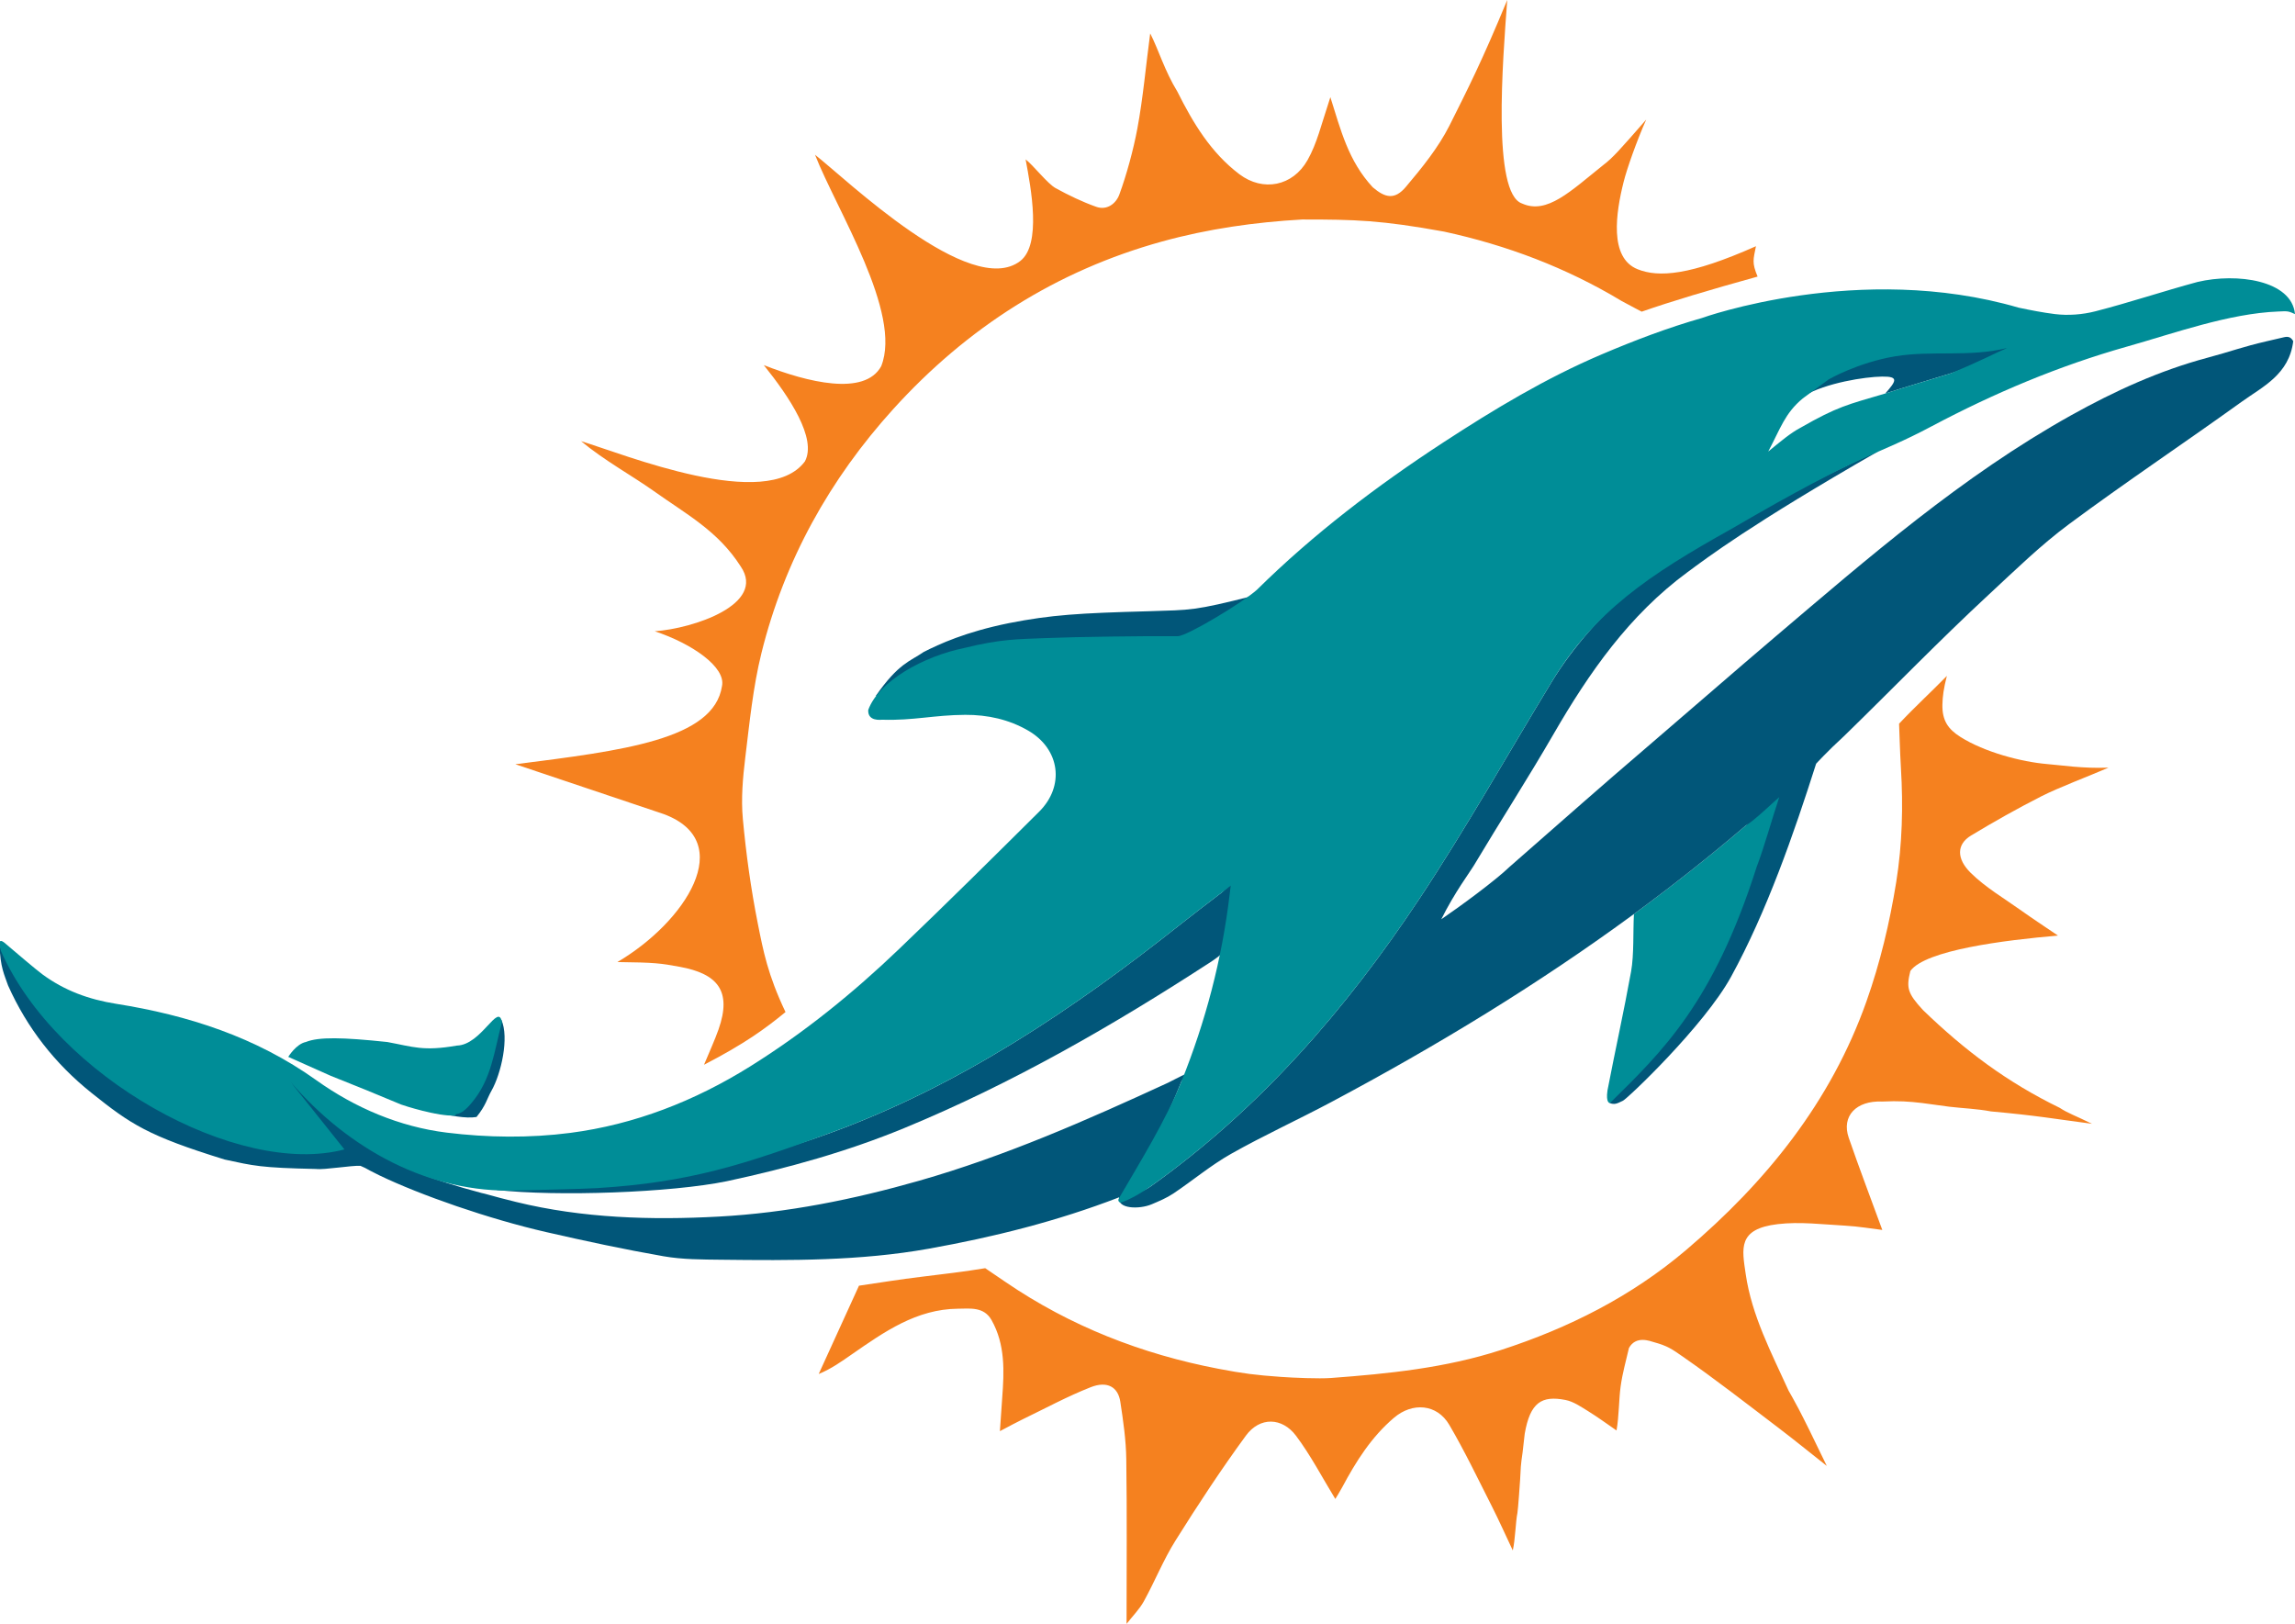 <?xml version="1.0" encoding="UTF-8" standalone="no"?>
<!-- Created with Inkscape (http://www.inkscape.org/) -->

<svg
   xmlns:dc="http://purl.org/dc/elements/1.1/"
   xmlns:cc="http://creativecommons.org/ns#"
   xmlns:rdf="http://www.w3.org/1999/02/22-rdf-syntax-ns#"
   xmlns:svg="http://www.w3.org/2000/svg"
   xmlns="http://www.w3.org/2000/svg"
   xmlns:sodipodi="http://sodipodi.sourceforge.net/DTD/sodipodi-0.dtd"
   xmlns:inkscape="http://www.inkscape.org/namespaces/inkscape"
   id="svg3004"
   version="1.1"
   inkscape:version="0.48.4 r9939"
   width="998.743"
   height="706.654"
   xml:space="preserve"
   sodipodi:docname="2013_miami_dolphins_logo.svg"><defs
     id="defs3008"><clipPath
       clipPathUnits="userSpaceOnUse"
       id="clipPath3018"><path
         d="M 0,648 1702,648 1702,0 0,0 0,648 z"
         id="path3020"
         inkscape:connector-curvature="0" /></clipPath></defs><sodipodi:namedview
     pagecolor="#ffffff"
     bordercolor="#666666"
     borderopacity="1"
     objecttolerance="10"
     gridtolerance="10"
     guidetolerance="10"
     inkscape:pageopacity="0"
     inkscape:pageshadow="2"
     inkscape:window-width="1330"
     inkscape:window-height="666"
     id="namedview3006"
     showgrid="false"
     fit-margin-top="0"
     fit-margin-left="0"
     fit-margin-right="0"
     fit-margin-bottom="0"
     inkscape:zoom="0.49854767"
     inkscape:cx="448.60942"
     inkscape:cy="419.24984"
     inkscape:window-x="434"
     inkscape:window-y="322"
     inkscape:window-maximized="0"
     inkscape:current-layer="g3012" /><g
     id="g3012"
     inkscape:groupmode="layer"
     inkscape:label="2013_miami_dolphins"
     transform="matrix(1.25,0,0,-1.25,-74.304,728.569)"><g
       id="g3038"
       transform="translate(222.679,198.974)"><path
         d="M 0,0 C -4.576,-3.784 -9.084,-5.043 -14.84,-2.637 -21.175,-0.209 -4.675,-6.268 2.661,-4.978 5.985,-0.88 6.273,1.354 7.891,4.201 c 3.32,5.852 6.222,18.399 3.419,24.661 C 7.025,19.328 7.89,6.521 0,0"
         style="fill:#015679;fill-opacity:1;fill-rule:nonzero;stroke:none"
         id="path3040"
         inkscape:connector-curvature="0"
         sodipodi:nodetypes="cccccc" /></g><g
       id="g3042"
       transform="translate(171.634,210.709)"><path
         d="m 3.009,-2.407 c 11.421,-4.517 13.078,-5.267 24.424,-9.963 0.649,-0.269 13.138,-4.339 19.002,-3.808 -0.261,1.204 1.238,-0.947 5.613,4.442 C 58.935,-3.609 59.876,6.188 62.555,16.324 61.265,23.291 55.435,8.347 46.86,8.144 35.094,6.096 31.698,7.719 22.649,9.385 6.925,11.041 -1.179,11.201 -5.695,9.396 -9.085,8.726 -11.834,4.212 -11.834,4.212"
         style="fill:#008d97;fill-opacity:1;fill-rule:nonzero;stroke:none"
         id="path3044"
         inkscape:connector-curvature="0"
         sodipodi:nodetypes="ccccccccc" /></g><g
       id="g3046"
       transform="translate(670.991,280.954)"><path
         d="M 3.209,5.015 C 5.85,11.9 6.149,13.977 8.501,20.973 c -0.393,0.285 1.22,5.585 0.826,5.87 C 6.077,24.398 -0.727,17.107 -3.811,14.469 -16.419,3.681 -29.405,-6.542 -42.701,-16.3 c -0.34,-5.944 0.071,-14.131 -0.995,-20.042 -2.497,-13.841 -5.563,-27.577 -8.219,-41.39 -0.63,-4.413 0.809,-4.368 0.854,-4.41 6.738,4.571 10.059,8.212 11.132,9.114 20.23,19.337 28.291,37.926 39.528,67.612"
         style="fill:#008d97;fill-opacity:1;fill-rule:nonzero;stroke:none"
         id="path3048"
         inkscape:connector-curvature="0"
         sodipodi:nodetypes="cccccccccc" /></g><g
       id="g3050"
       transform="translate(852.395,464.333)"><path
         d="M -3.829,-0.284 C -12.018,-2.159 -16.358,-3.858 -24.475,-6.027 c -16.711,-4.467 -32.32,-11.612 -47.376,-20.002 -37.973,-21.166 -70.569,-49.534 -103.467,-77.479 -14.186,-12.051 -28.198,-24.306 -42.338,-36.41 -20.95,-17.937 -28.303,-24.593 -49.693,-43.289 -4.935,-4.77 -17.217,-13.804 -23.825,-18.295 4.69,9.443 10.054,16.525 11.271,18.602 9.16,15.355 18.866,30.39 27.815,45.865 12.402,21.445 26.371,41.457 46.634,56.365 7.068,5.201 21.819,16.475 66.221,41.968 -1.837,-0.005 -43.004,-20.968 -44.531,-21.588 -26.505,-10.872 -54.074,-34.069 -69.029,-58.67 -15.28,-25.135 -29.709,-50.829 -45.949,-75.326 -25.529,-38.509 -55.576,-73.128 -93.531,-100.165 -2.647,-1.886 -5.971,-2.819 -9.164,-3.736 0.045,0.077 0.087,0.155 0.132,0.231 7.608,13.066 14.222,26.404 19.732,40.148 l 2.303,2.85 c -3.046,-1.327 -5.941,-2.956 -7.083,-3.481 -28.223,-13.006 -56.609,-25.524 -86.609,-34.092 -22.842,-6.526 -46.004,-11.188 -69.683,-12.475 -23.675,-1.289 -47.488,-0.564 -70.562,5.072 -3.687,0.901 -7.358,1.853 -10.996,2.886 -0.385,0.073 -0.766,0.157 -1.133,0.261 -36.002,9.648 -39.247,16.313 -53.911,26.946 -3.652,3.875 -8.593,11.321 -14.749,15.126 4.208,-7.031 10.621,-17.271 14.832,-24.308 -36.96,-9.819 -94.596,24.495 -113.93,68.522 0.22,-7.739 1.685,-10.34 2.939,-14.021 6.597,-14.784 16.332,-27.245 29.015,-37.391 13.77,-11.012 19.636,-14.963 46.43,-23.245 10.091,-2.176 12.363,-2.864 31.788,-3.278 2.83,-0.377 12.646,1.317 15.484,1.084 3.537,-1.574 -0.014,-0.042 6.547,-3.295 14.337,-6.902 38.082,-15.176 58.118,-19.764 13.549,-3.104 27.157,-6.025 40.845,-8.414 6.587,-1.149 13.418,-1.129 20.145,-1.207 24.141,-0.281 48.273,-0.436 72.193,3.844 22.561,4.039 44.696,9.558 66.273,17.89 -0.767,-4.073 7.019,-4.256 11.315,-2.433 2.587,1.097 5.235,2.201 7.555,3.753 6.754,4.524 13.041,9.831 20.089,13.807 11.384,6.426 23.315,11.871 34.864,18.02 36.665,19.516 72.029,40.99 105.389,65.473 13.295,9.758 26.282,19.981 38.89,30.769 2.95,1.652 10.397,8.876 11.709,9.914 -2.351,-6.996 -5.258,-17.498 -7.898,-24.383 -15.057,-47.247 -32.778,-64.124 -51.086,-82.142 1.622,-0.525 2.323,-0.264 4.507,0.812 1.405,0.501 28.345,26.115 37.724,43.238 12.371,22.588 21.772,49.571 29.587,74.121 0,0 3.941,4.332 9.782,9.674 17.05,16.597 33.07,33.215 50.529,49.385 9.023,8.357 17.882,17.033 27.727,24.334 19.711,14.619 40.148,28.256 60.077,42.584 7.419,5.336 16.55,9.504 17.992,21.117 C 4.721,0.998 3.89,1.506 2.269,1.135"
         style="fill:#015679;fill-opacity:1;fill-rule:nonzero;stroke:none"
         id="path3052"
         inkscape:connector-curvature="0"
         sodipodi:nodetypes="cccccccccccccscccccccccccccccccccccccccccccccccccccccscccc" /></g><g
       id="g3054"
       transform="translate(63.418,250.968)" /><g
       id="g3058"
       transform="translate(263.528,166.214)"><path
         d="m 49.043,5.439 c 21.105,4.52 41.849,10.29 61.834,18.541 37.525,15.499 72.533,35.655 106.489,57.731 1.253,0.814 4.391,2.889 4.684,4.27 1.413,6.645 2.372,11.139 2.38,17.827 1.893,0.744 1.192,5.293 1.274,6.04 -1.287,-0.733 -3.94,-3.701 -5.17,-4.477 -4.71,-3.6 -9.149,-6.973 -13.507,-10.425 C 169.704,65.376 130.345,38.879 85.443,22.396 55.197,11.292 23.691,5.106 -8.726,3.121 -16.361,2.915 -24.43,3.708 -31.306,2.385 -10.072,0.023 29.612,1.42 49.043,5.439 z"
         style="fill:#015679;fill-opacity:1;fill-rule:nonzero;stroke:none"
         id="path3060"
         inkscape:connector-curvature="0"
         sodipodi:nodetypes="cccccccccccc" /></g><g
       id="g3062"
       transform="translate(421.565,360.695)"><path
         d="m 3.829,-1.418 c 10.292,-0.525 18.526,1.04 29.644,0.261 24.601,-1.724 29.587,6.04 40.831,15.921 C 53.349,9.459 52.677,9.858 37.821,9.369 13.606,8.712 3.889,8.133 -10.882,5.224 -26.067,2.141 -35.119,-2.07 -40.532,-4.806 c -4.715,-3.281 -8.716,-3.848 -16.704,-15.335 8.771,0.005 46.744,18.502 55.535,18.866"
         style="fill:#015679;fill-opacity:1;fill-rule:nonzero;stroke:none"
         id="path3064"
         inkscape:connector-curvature="0"
         sodipodi:nodetypes="cscccccc" /></g><g
       id="g3066"
       transform="translate(715.781,445.86)"><path
         d="m 0,0 c 7.517,2.427 15.116,4.625 22.67,6.964 5.557,1.722 17.39,6.756 22.762,9.077 -3.609,0.48 -16.728,-0.609 -19.824,-0.734 -8.478,-0.343 -12.146,-0.367 -20.622,-0.732 -11.338,-0.489 -23.038,-3.48 -33.492,-15.472 C -20.504,3.753 -7.058,5.81 -1.112,5.894 4.833,5.978 3.846,4.374 0,0"
         style="fill:#015679;fill-opacity:1;fill-rule:nonzero;stroke:none"
         id="path3068"
         inkscape:connector-curvature="0"
         sodipodi:nodetypes="ccccccsc" /></g><g
       id="g3070"
       transform="translate(691.487,448.373)"><path
         d="m 4.613,2.407 c 0,0 10.191,5.896 23.263,8.05 12.809,2.111 25.67,-0.405 38.84,2.871 C 61.345,11.007 58.338,9.182 46.964,4.451 39.41,2.112 31.811,-0.086 24.294,-2.513 11.198,-6.371 7.681,-7.031 -5.193,-14.419 c -3.509,-1.848 -6.968,-4.793 -11.253,-8.296 4.282,8.033 5.771,13.307 12.034,18.502 M -530.882,-242.165 c 20.201,-23.455 48.293,-38.838 78.728,-37.799 5.152,0.141 22.873,0.511 28.005,0.825 32.417,1.986 51.387,8.272 81.633,19.375 44.902,16.484 84.261,42.981 121.584,72.55 4.358,3.452 8.797,6.824 13.507,10.425 1.265,0.967 2.538,1.941 3.848,2.949 -0.025,-0.227 -0.058,-0.451 -0.082,-0.679 -0.082,-0.747 -0.183,-1.484 -0.271,-2.228 -2.714,-22.964 -8.472,-44.493 -16.735,-65.101 -5.51,-13.744 -14.23,-27.784 -21.837,-40.85 -0.647,-1.079 0.515,-1.458 0.47,-1.536 3.192,0.918 8.02,3.857 10.667,5.743 37.955,27.037 68.003,61.656 93.531,100.165 16.24,24.497 30.669,50.191 45.949,75.326 14.956,24.601 33.873,37.302 62.506,53.28 47.476,27.682 49.338,24.884 69.924,35.841 21.664,11.489 44.16,20.99 67.88,27.685 16.369,4.62 35.55,11.566 52.7,12.226 3.664,0.245 3.729,-0.007 5.824,-0.891 C 165.835,36.886 146.793,39.596 132.976,36.315 121.097,33.107 109.408,29.181 97.496,26.117 92.973,24.954 87.967,24.568 83.343,25.142 79.113,25.666 74.924,26.498 70.738,27.374 15.351,43.544 -39.479,23.793 -39.479,23.793 l 0.022,0.001 c -11.93,-3.395 -23.545,-7.822 -35.011,-12.702 -19.395,-8.252 -37.381,-19.079 -54.996,-30.571 -23.233,-15.154 -45.32,-31.943 -65.001,-51.372 -5.151,-4.594 -24.457,-16.169 -27.515,-16.14 -11.298,0.087 -35.38,-0.218 -46.665,-0.686 -8.791,-0.364 -14.993,-0.279 -27.593,-3.406 -14.338,-2.902 -29.934,-11.602 -33.537,-21.613 -0.207,-4.096 4.476,-3.372 4.916,-3.385 10.702,-0.34 18.145,1.652 28.847,1.701 7.864,0.035 15.259,-1.627 21.906,-5.474 11.13,-6.443 12.814,-19.309 3.843,-28.23 -16.166,-16.079 -32.377,-32.12 -48.845,-47.888 -15.951,-15.272 -33.057,-29.132 -51.852,-40.853 -19.284,-12.027 -40.205,-20.187 -62.564,-23.094 -14.12,-1.837 -28.848,-1.652 -42.998,0.094 -16.408,2.024 -31.897,8.612 -45.421,18.27 -20.991,14.99 -44.67,22.608 -69.612,26.566 -9.644,1.531 -18.037,4.622 -25.747,10.285 -2.134,1.567 -9.31,7.681 -12.428,10.334 -3.606,3.341 -2.302,-0.792 -1.994,-2.192 19.334,-44.027 82.627,-78.927 119.587,-69.108"
         style="fill:#008d97;fill-opacity:1;fill-rule:nonzero;stroke:none"
         id="path3072"
         inkscape:connector-curvature="0"
         sodipodi:nodetypes="cscccccccccccccccccccccccsccccccccccccccccccccccccccccc" /></g><g
       id="g3074"
       transform="translate(745.638,291.972)"><path
         d="m 0,0 c 8.002,4.832 16.171,9.426 24.5,13.668 5.91,3.011 16.61,7.039 23.387,9.978 -9.015,-0.366 -16.58,0.864 -21.419,1.245 -8.941,0.767 -21.802,4.148 -30.175,9.457 -4.201,2.665 -6.366,5.631 -6.247,11.229 0.062,2.883 0.423,5.579 1.555,10.008 C -13.763,50.062 -19.492,44.86 -25.039,38.935 -24.941,36.913 -24.732,29.055 -24.392,23.414 c 0.793,-13.162 0.486,-26.367 -1.646,-39.631 -2.288,-14.227 -5.593,-28.063 -10.37,-41.55 -12.404,-35.012 -34.957,-62.891 -62.854,-86.58 -18.935,-16.079 -40.81,-27.124 -64.509,-34.79 -19.251,-6.226 -39.094,-8.221 -59.041,-9.703 -4.209,-0.312 -13.139,0.076 -17.436,0.382 -8.787,0.624 -13.172,1.177 -21.745,2.82 -26.649,5.104 -51.56,14.804 -74.13,30.209 -2.818,1.924 -4.872,3.328 -7.079,4.812 -6.24,-1.055 -15.539,-2.2 -21.766,-2.935 -7.89,-0.932 -15.738,-2.226 -22.18,-3.158 -5.081,-11.141 -9.552,-20.942 -14.023,-30.745 4.427,1.828 7.976,4.381 11.568,6.874 11.236,7.794 22.458,15.727 36.929,15.86 4.239,0.039 9.031,0.75 11.694,-3.985 4.783,-8.509 4.398,-17.762 3.697,-27.045 -0.256,-3.398 -0.471,-6.799 -0.801,-11.595 3.39,1.771 5.614,3.006 7.902,4.112 7.877,3.804 15.604,8.001 23.725,11.192 5.74,2.257 9.504,0.085 10.288,-5.046 1.012,-6.611 1.984,-13.299 2.082,-19.967 0.275,-18.864 0.097,-37.735 0.097,-57.383 2.154,2.766 4.5,5.098 6.03,7.879 3.828,6.95 6.797,14.41 10.998,21.108 7.793,12.428 15.857,24.723 24.523,36.55 4.872,6.647 12.635,6.357 17.436,-0.037 5.156,-6.87 9.155,-14.608 13.689,-22.012 0.497,0.837 1.535,2.446 2.434,4.13 4.782,8.953 10.131,17.452 17.99,24.134 6.453,5.485 14.972,4.836 19.249,-2.453 5.376,-9.162 9.969,-18.787 14.782,-28.274 2.516,-4.963 4.779,-10.055 7.334,-15.462 0.893,4.024 0.982,10.032 1.61,13.042 0.198,0.949 0.889,10.555 0.936,11.525 0.459,9.243 0.283,3.436 1.604,16.045 1.89,10.928 5.897,13.389 14.173,11.777 2.782,-0.542 5.39,-2.354 7.888,-3.893 3.435,-2.117 6.689,-4.527 9.901,-6.73 0.889,5.01 0.805,10.864 1.436,15.354 0.692,4.922 1.794,8.552 2.892,13.369 2.478,4.408 7.3,2.406 8.763,1.998 4.715,-1.314 6.111,-2.322 10.054,-5.063 11.269,-7.83 22.103,-16.29 33.038,-24.595 5.749,-4.367 11.349,-8.93 17.018,-13.403 -10.175,21.198 -11.383,22.746 -13.291,26.19 C -69.493,-180.063 -76.331,-167.112 -78.428,-152.701 c -1.306,8.979 -2.883,15.76 11.174,17.425 7.661,0.907 15.573,-0.102 23.358,-0.527 4.648,-0.254 9.268,-1.05 13.018,-1.496 -4.022,10.991 -8.023,21.476 -11.683,32.076 -2.632,7.623 2.681,13.002 11.588,12.619 5.928,0.289 9.33,0.017 13.922,-0.507 3.155,-0.366 6.288,-0.916 9.443,-1.286 4.849,-0.57 9.768,-0.731 14.548,-1.64 16.432,-1.495 22.06,-2.586 35.176,-4.312 -6.142,3.018 -8.268,3.626 -11.23,5.557 C 12.578,-85.877 -2.073,-74.904 -16.707,-60.76 c -5.502,5.934 -5.82,7.851 -4.403,13.619 5.234,7.253 32.645,10.712 51.384,12.317 -5.066,3.445 -8.901,5.947 -12.624,8.607 -6.021,4.306 -12.565,8.11 -17.777,13.254 C -5.069,-8.084 -5.057,-3.055 0,0"
         style="fill:#f5811f;fill-opacity:1;fill-rule:nonzero;stroke:none"
         id="path3076"
         inkscape:connector-curvature="0"
         sodipodi:nodetypes="cccccccccccscccsccccccscccccccccccccccsccsccccccccccccccccccccccccccccc" /></g><g
       id="g3078"
       transform="translate(295.273,297.059)"><path
         d="M -4.814,2.407 C 21.148,-7.167 2.667,-35.286 -20.889,-49.127 c 13.093,-0.154 14.967,-0.41 21.798,-1.672 13.002,-2.401 18.165,-8.292 13.418,-21.779 -1.345,-3.82 -3.068,-7.505 -5.055,-12.308 14.144,7.34 21.269,12.521 28.371,18.352 C 31.454,-53.518 29.902,-45.284 28.004,-35.752 c -2.4,12.04 -4.091,24.27 -5.218,36.497 -0.644,7.008 -0.014,14.231 0.844,21.258 1.49,12.19 2.689,24.531 5.628,36.41 7.968,32.209 23.771,60.57 45.971,85.052 25.569,28.195 56.591,48.073 93.577,58.276 15.969,4.405 32.247,6.704 48.681,7.642 18.475,0.014 27.613,-0.252 49.412,-4.215 21.849,-4.733 42.607,-12.563 61.872,-24.183 4.541,-2.453 6.952,-3.69 6.952,-3.69 10.365,3.614 23.218,7.46 40.348,12.213 -2.052,4.921 -1.485,5.887 -0.575,10.572 -22.987,-10.224 -33.888,-10.934 -41.183,-8.017 -10.02,3.976 -7.561,19.737 -4.882,30.411 1.132,4.544 4.579,14.327 7.865,21.694 -9.255,-10.591 -11.581,-13.25 -14.907,-15.787 -11.461,-9.16 -19.632,-17.333 -28.3,-13.437 -10.469,3.481 -6.754,49.614 -5.18,70.853 -8.871,-21.5 -13.764,-31.025 -20.13,-43.745 -3.889,-7.694 -9.534,-14.636 -15.139,-21.284 -3.872,-4.596 -7.152,-3.929 -11.544,-0.178 -8.551,9.224 -11.127,19.92 -14.768,31.378 -3.347,-10.151 -4.647,-16.058 -7.949,-21.915 -5.125,-9.093 -15.503,-11.116 -23.734,-4.896 -9.912,7.489 -16.128,17.851 -21.562,28.716 -4.534,7.428 -6.483,14.448 -9.479,20.303 -1.447,-10.742 -2.486,-22.563 -4.48,-33.203 -1.346,-7.18 -3.73,-16.027 -6.263,-22.905 -1.169,-3.178 -4.322,-5.581 -8.014,-4.276 -4.868,1.719 -9.58,4 -14.119,6.48 -2.92,1.597 -7.813,8 -10.501,10.041 1.919,-10.174 5.58,-29.649 -1.867,-35.383 -17.326,-13.347 -60.73,28.635 -71.445,36.989 7.579,-19.321 30.419,-55.08 23.043,-73.606 -5.761,-10.546 -25.752,-5.57 -40.877,0.377 8.976,-11.173 18.531,-25.532 14.325,-33.502 -13.197,-17.87 -62.891,2.454 -77.933,7.023 C -25.548,125.558 -15.698,120.155 -8.3,114.901 3.255,106.653 14.124,100.995 22.049,88.591 31.056,75.394 5.465,66.973 -7.882,66.032 5.238,61.676 16.903,53.514 15.534,46.961 12.711,28.297 -19.092,24.477 -56.419,19.742"
         style="fill:#f5811f;fill-opacity:1;fill-rule:nonzero;stroke:none"
         id="path3080"
         inkscape:connector-curvature="0"
         sodipodi:nodetypes="cccccccccccccccccccccccccccccccccccccccccccccccc" /></g></g></svg>